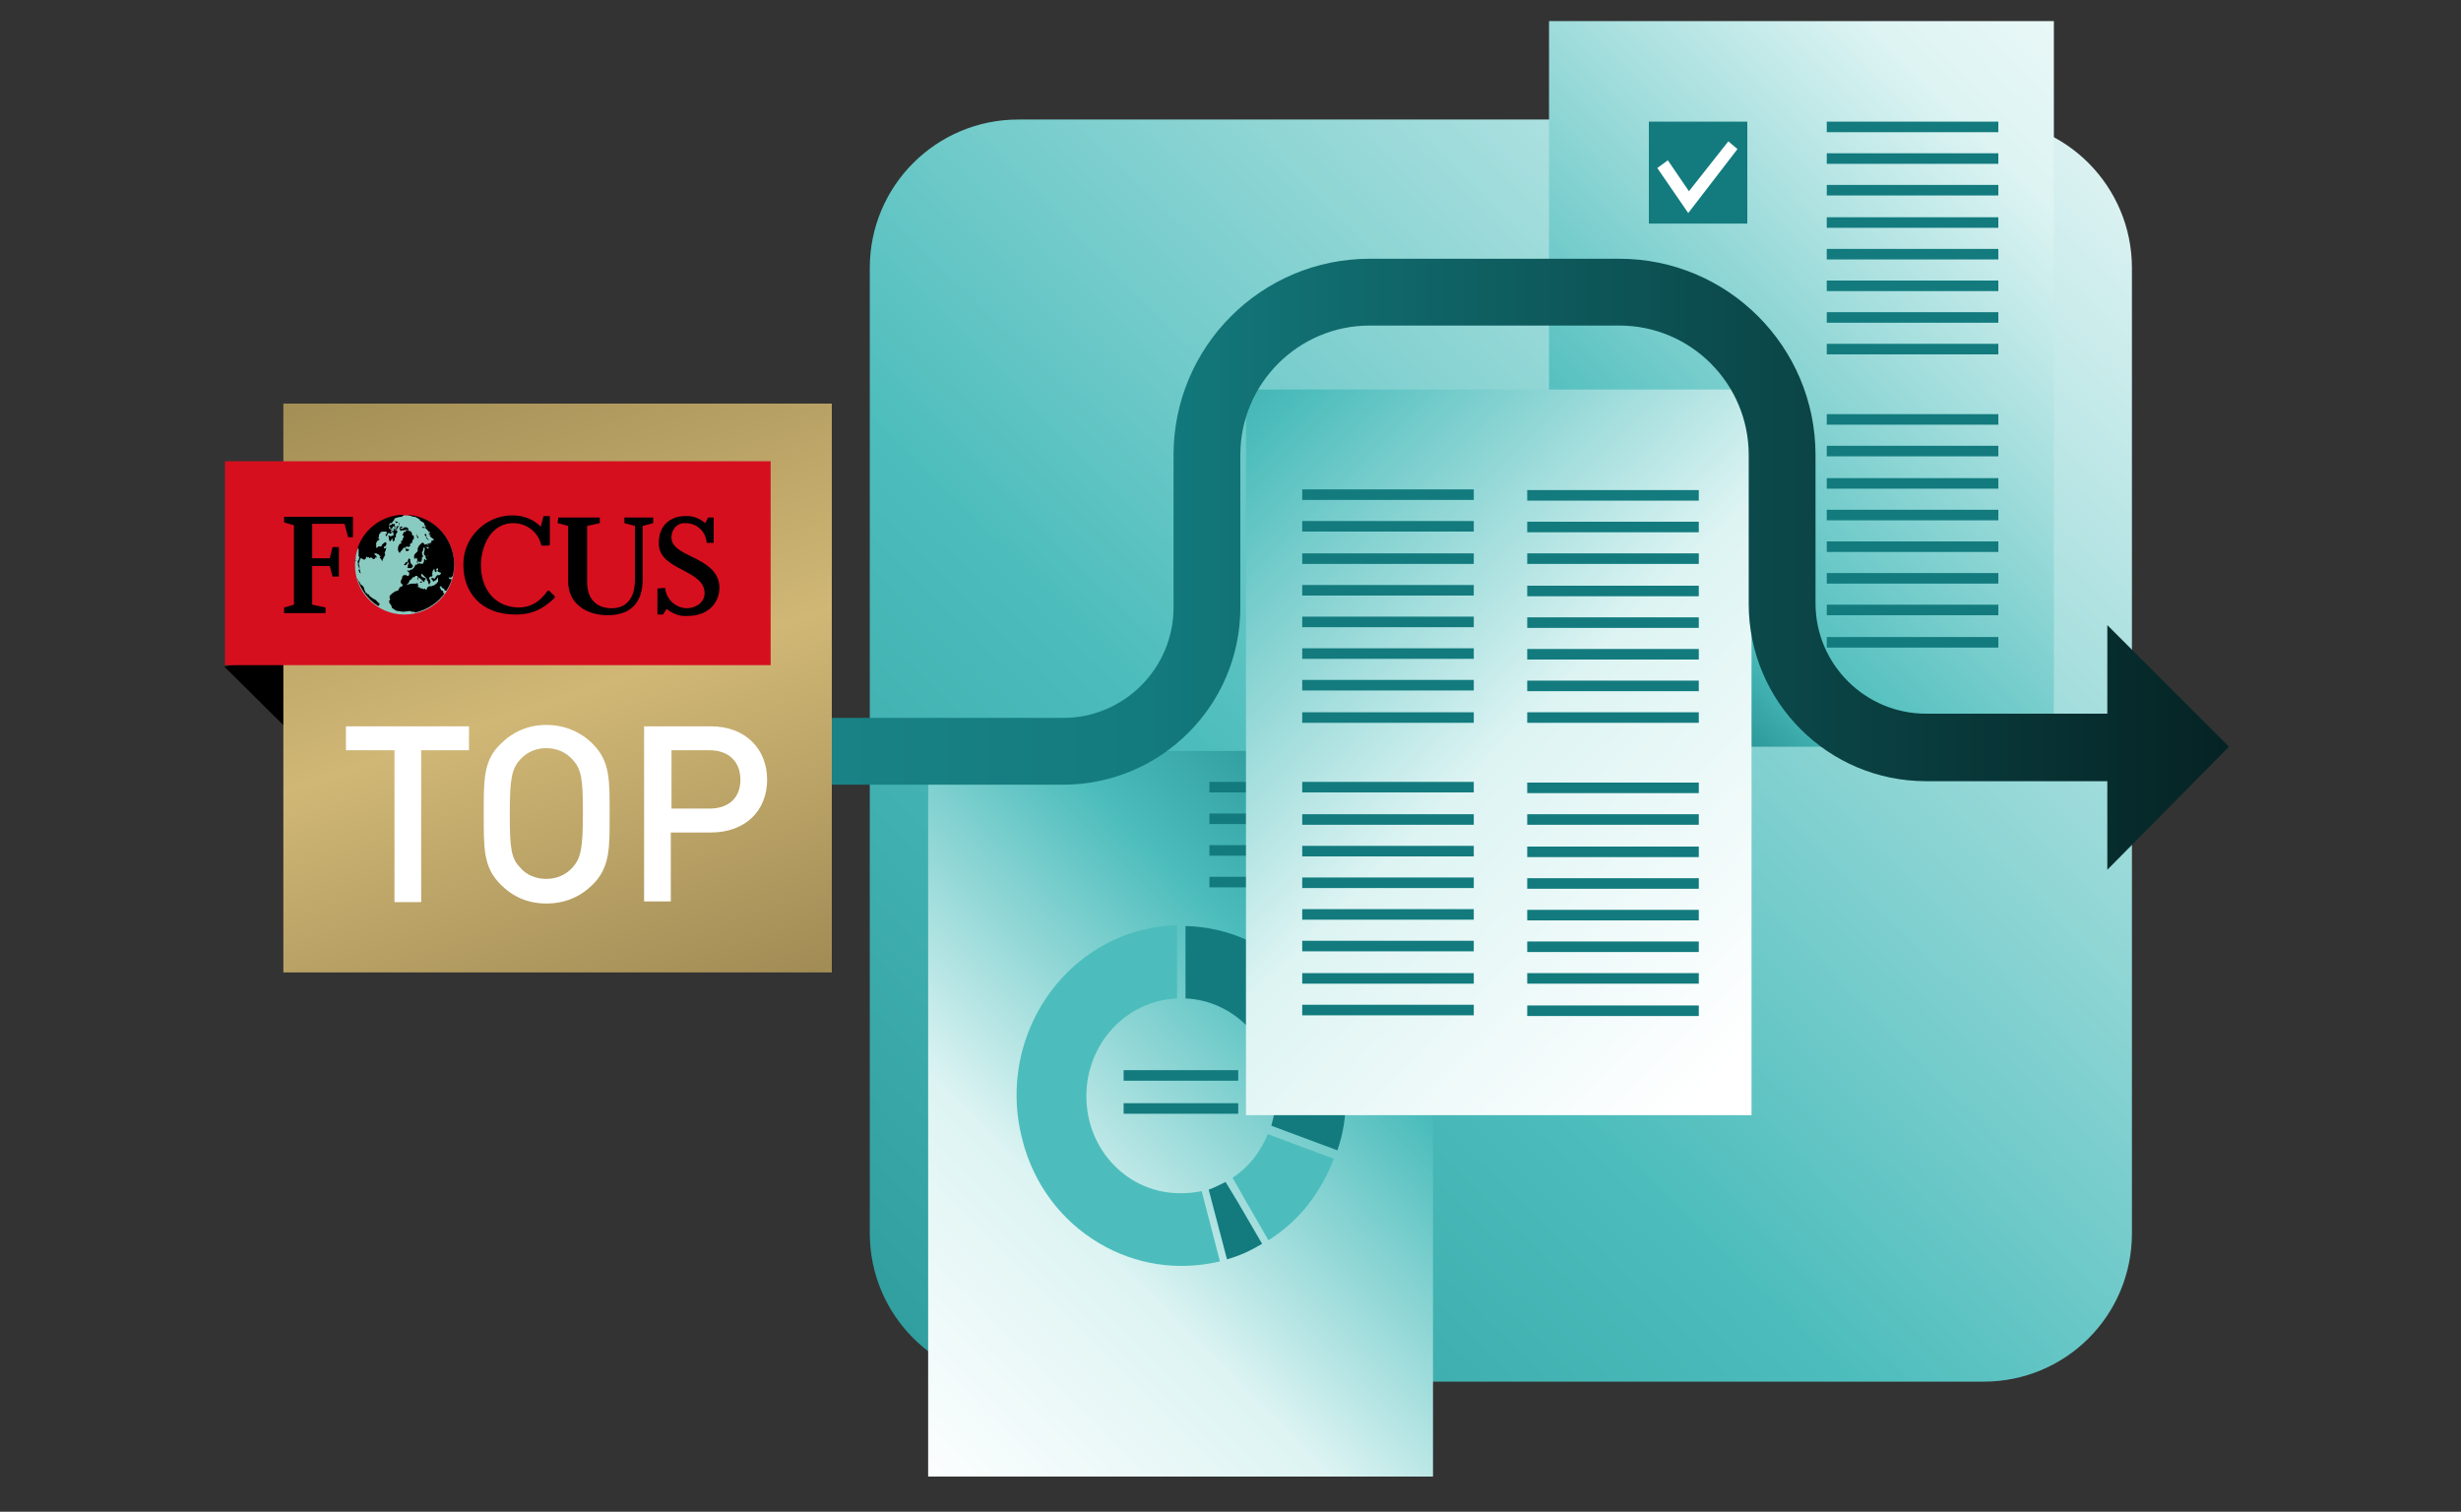 <?xml version="1.0" encoding="utf-8"?>
<!-- Generator: Adobe Illustrator 27.0.0, SVG Export Plug-In . SVG Version: 6.00 Build 0)  -->
<svg version="1.1" id="Ebene_1" xmlns="http://www.w3.org/2000/svg" xmlns:xlink="http://www.w3.org/1999/xlink" x="0px" y="0px"
	 viewBox="0 0 350 215" style="enable-background:new 0 0 350 215;" xml:space="preserve">
<rect x="0" y="0" width="350" height="215" fill="#333333" stroke="none"/>
<style type="text/css">
	.st0{fill:url(#SVGID_1_);}
	.st1{fill:url(#SVGID_00000062887103262577309960000016112645596970961795_);}
	.st2{fill:#4CBDBC;}
	.st3{fill:#137B7E;}
	.st4{fill:url(#SVGID_00000036253012918321416430000000956360983169343159_);}
	.st5{fill:#FFFFFF;}
	.st6{fill:url(#SVGID_00000109025963752464566020000006172052756779466905_);}
	.st7{fill:url(#SVGID_00000004511832293002139620000007553114331780426378_);}
	.st8{fill:url(#SVGID_00000016787751549051948140000009039682290465588619_);}
	.st9{enable-background:new    ;}
	.st10{fill:#D60F1F;}
	.st11{fill:#8ACBC1;}
	.st12{clip-path:url(#SVGID_00000010306913495083351440000010411538335509746576_);}
</style>
<linearGradient id="SVGID_1_" gradientUnits="userSpaceOnUse" x1="334.05" y1="-16.36" x2="-147.761" y2="475.411">
	<stop  offset="2.378885e-02" style="stop-color:#FFFFFF"/>
	<stop  offset="0.294" style="stop-color:#4CBDBC"/>
	<stop  offset="0.49" style="stop-color:#238E90"/>
	<stop  offset="0.611" style="stop-color:#137B7E"/>
	<stop  offset="0.982" style="stop-color:#000000"/>
</linearGradient>
<path class="st0" d="M282.1,196.5H144.8c-11.7,0-21.1-9.5-21.1-21.1V38.1c0-11.7,9.5-21.1,21.1-21.1h137.3
	c11.7,0,21.1,9.5,21.1,21.1v137.3C303.2,187.1,293.8,196.5,282.1,196.5z"/>
<linearGradient id="SVGID_00000183245280627777808660000014996261041597628040_" gradientUnits="userSpaceOnUse" x1="117.67" y1="208.655" x2="273.135" y2="53.19">
	<stop  offset="2.378885e-02" style="stop-color:#FFFFFF"/>
	<stop  offset="0.225" style="stop-color:#DDF4F3"/>
	<stop  offset="0.431" style="stop-color:#4CBDBC"/>
	<stop  offset="0.629" style="stop-color:#137B7E"/>
	<stop  offset="0.982" style="stop-color:#000000"/>
</linearGradient>
<rect x="132" y="106.8" style="fill:url(#SVGID_00000183245280627777808660000014996261041597628040_);" width="71.8" height="103.2"/>
<path class="st2" d="M154.5,155.9c0-7.5,5.7-13.6,12.9-13.9v-10.4c-1.9,0-3.6,0.3-5.5,0.8c-12.5,3.5-19.9,16.8-16.5,29.7
	c1.6,6.3,5.5,11.5,10.9,14.7c5.2,3.1,11.3,4,17.2,2.6l-2.6-10c-0.9,0.2-1.9,0.3-2.9,0.3C160.5,169.8,154.5,163.6,154.5,155.9z"/>
<path class="st3" d="M174.5,179.1c1.8-0.5,3.3-1.2,5-2.2l-3.5-6l-1.7-2.8c-0.8,0.4-1.6,0.8-2.4,1.1L174.5,179.1z"/>
<path class="st2" d="M175.3,167.5l1.7,3l3.4,5.9c4.4-2.8,7.4-6.7,9.3-11.6l-9.4-3.5C179.3,163.8,177.6,166,175.3,167.5z"/>
<path class="st3" d="M181.4,155.9c0,1.5-0.2,2.9-0.6,4.2l9.4,3.5c0.9-2.6,1.2-4.9,1.2-7.7c0-13.2-10.2-23.9-22.8-24.2V142
	C175.7,142.3,181.4,148.4,181.4,155.9z"/>
<rect x="172" y="124.7" class="st3" width="24.4" height="1.5"/>
<rect x="172" y="120.2" class="st3" width="24.4" height="1.5"/>
<rect x="172" y="115.7" class="st3" width="24.4" height="1.5"/>
<rect x="172" y="111.2" class="st3" width="24.4" height="1.5"/>
<rect x="159.8" y="152.2" class="st3" width="16.3" height="1.5"/>
<rect x="159.8" y="156.9" class="st3" width="16.3" height="1.5"/>
<linearGradient id="SVGID_00000073719727555029251760000002593075272042849704_" gradientUnits="userSpaceOnUse" x1="329.762" y1="-18.933" x2="156.397" y2="154.433">
	<stop  offset="2.378885e-02" style="stop-color:#FFFFFF"/>
	<stop  offset="0.248" style="stop-color:#DDF4F3"/>
	<stop  offset="0.548" style="stop-color:#4CBDBC"/>
	<stop  offset="0.629" style="stop-color:#137B7E"/>
	<stop  offset="0.982" style="stop-color:#000000"/>
</linearGradient>
<rect x="220.3" y="3" style="fill:url(#SVGID_00000073719727555029251760000002593075272042849704_);" width="71.8" height="103.2"/>
<g>
	<g>
		<rect x="259.8" y="90.6" class="st3" width="24.4" height="1.5"/>
	</g>
	<g>
		<rect x="259.8" y="86" class="st3" width="24.4" height="1.5"/>
	</g>
	<g>
		<rect x="259.8" y="81.5" class="st3" width="24.4" height="1.5"/>
	</g>
	<g>
		<rect x="259.8" y="77" class="st3" width="24.4" height="1.5"/>
	</g>
	<g>
		<rect x="259.8" y="72.5" class="st3" width="24.4" height="1.5"/>
	</g>
	<g>
		<rect x="259.8" y="68" class="st3" width="24.4" height="1.5"/>
	</g>
	<g>
		<rect x="259.8" y="63.4" class="st3" width="24.4" height="1.5"/>
	</g>
	<g>
		<rect x="259.8" y="58.9" class="st3" width="24.4" height="1.5"/>
	</g>
	<g>
		<rect x="259.8" y="48.9" class="st3" width="24.4" height="1.5"/>
	</g>
	<g>
		<rect x="259.8" y="44.4" class="st3" width="24.4" height="1.5"/>
	</g>
	<g>
		<rect x="259.8" y="39.9" class="st3" width="24.4" height="1.5"/>
	</g>
	<g>
		<rect x="259.8" y="35.4" class="st3" width="24.4" height="1.5"/>
	</g>
	<g>
		<rect x="259.8" y="30.9" class="st3" width="24.4" height="1.5"/>
	</g>
	<g>
		<rect x="259.8" y="26.3" class="st3" width="24.4" height="1.5"/>
	</g>
	<g>
		<rect x="259.8" y="21.8" class="st3" width="24.4" height="1.5"/>
	</g>
	<g>
		<rect x="259.8" y="17.3" class="st3" width="24.4" height="1.5"/>
	</g>
</g>
<rect x="234.5" y="17.3" class="st3" width="14" height="14.5"/>
<polygon class="st5" points="240.1,30.3 235.7,23.9 237.2,22.8 240.2,27.2 245.8,20.1 247.1,21.2 "/>
<linearGradient id="SVGID_00000008120205661790285930000010394810932892233861_" gradientUnits="userSpaceOnUse" x1="256.345" y1="150.208" x2="64.149" y2="-41.988">
	<stop  offset="2.378885e-02" style="stop-color:#FFFFFF"/>
	<stop  offset="0.225" style="stop-color:#DDF4F3"/>
	<stop  offset="0.431" style="stop-color:#4CBDBC"/>
	<stop  offset="0.629" style="stop-color:#137B7E"/>
	<stop  offset="0.982" style="stop-color:#000000"/>
</linearGradient>
<polygon style="fill:url(#SVGID_00000008120205661790285930000010394810932892233861_);" points="177.2,55.4 249.1,55.4 
	249.1,158.6 177.2,158.6 "/>
<g>
	<g>
		<rect x="185.2" y="69.6" class="st3" width="24.4" height="1.5"/>
	</g>
	<g>
		<rect x="185.2" y="74.1" class="st3" width="24.4" height="1.5"/>
	</g>
	<g>
		<rect x="185.2" y="78.7" class="st3" width="24.4" height="1.5"/>
	</g>
	<g>
		<rect x="185.2" y="83.2" class="st3" width="24.4" height="1.5"/>
	</g>
	<g>
		<rect x="185.2" y="87.7" class="st3" width="24.4" height="1.5"/>
	</g>
	<g>
		<rect x="185.2" y="92.2" class="st3" width="24.4" height="1.5"/>
	</g>
	<g>
		<rect x="185.2" y="96.7" class="st3" width="24.4" height="1.5"/>
	</g>
	<g>
		<rect x="185.2" y="101.3" class="st3" width="24.4" height="1.5"/>
	</g>
	<g>
		<rect x="185.2" y="111.2" class="st3" width="24.4" height="1.5"/>
	</g>
	<g>
		<rect x="185.2" y="115.8" class="st3" width="24.4" height="1.5"/>
	</g>
	<g>
		<rect x="185.2" y="120.3" class="st3" width="24.4" height="1.5"/>
	</g>
	<g>
		<rect x="185.2" y="124.8" class="st3" width="24.4" height="1.5"/>
	</g>
	<g>
		<rect x="185.2" y="129.3" class="st3" width="24.4" height="1.5"/>
	</g>
	<g>
		<rect x="185.2" y="133.8" class="st3" width="24.4" height="1.5"/>
	</g>
	<g>
		<rect x="185.2" y="138.4" class="st3" width="24.4" height="1.5"/>
	</g>
	<g>
		<rect x="185.2" y="142.9" class="st3" width="24.4" height="1.5"/>
	</g>
	<g>
		<rect x="217.2" y="69.7" class="st3" width="24.4" height="1.5"/>
	</g>
	<g>
		<rect x="217.2" y="74.2" class="st3" width="24.4" height="1.5"/>
	</g>
	<g>
		<rect x="217.2" y="78.7" class="st3" width="24.4" height="1.5"/>
	</g>
	<g>
		<rect x="217.2" y="83.3" class="st3" width="24.4" height="1.5"/>
	</g>
	<g>
		<rect x="217.2" y="87.8" class="st3" width="24.4" height="1.5"/>
	</g>
	<g>
		<rect x="217.2" y="92.3" class="st3" width="24.4" height="1.5"/>
	</g>
	<g>
		<rect x="217.2" y="96.8" class="st3" width="24.4" height="1.5"/>
	</g>
	<g>
		<rect x="217.2" y="101.3" class="st3" width="24.4" height="1.5"/>
	</g>
	<g>
		<rect x="217.2" y="111.3" class="st3" width="24.4" height="1.5"/>
	</g>
	<g>
		<rect x="217.2" y="115.8" class="st3" width="24.4" height="1.5"/>
	</g>
	<g>
		<rect x="217.2" y="120.4" class="st3" width="24.4" height="1.5"/>
	</g>
	<g>
		<rect x="217.2" y="124.9" class="st3" width="24.4" height="1.5"/>
	</g>
	<g>
		<rect x="217.2" y="129.4" class="st3" width="24.4" height="1.5"/>
	</g>
	<g>
		<rect x="217.2" y="133.9" class="st3" width="24.4" height="1.5"/>
	</g>
	<g>
		<rect x="217.2" y="138.4" class="st3" width="24.4" height="1.5"/>
	</g>
	<g>
		<rect x="217.2" y="143" class="st3" width="24.4" height="1.5"/>
	</g>
</g>
<linearGradient id="SVGID_00000176044640442929998350000018102706650068001452_" gradientUnits="userSpaceOnUse" x1="-193.934" y1="80.147" x2="388.163" y2="80.147">
	<stop  offset="2.378885e-02" style="stop-color:#FFFFFF"/>
	<stop  offset="0.249" style="stop-color:#4CBDBC"/>
	<stop  offset="0.414" style="stop-color:#238E90"/>
	<stop  offset="0.611" style="stop-color:#137B7E"/>
	<stop  offset="0.982" style="stop-color:#000000"/>
</linearGradient>
<path style="fill:url(#SVGID_00000176044640442929998350000018102706650068001452_);" d="M317,106.2l-17.3-17.3v12.6h-25.8
	c-8.6,0-15.7-7-15.7-15.7V64.7c0-15.4-12.5-27.9-27.9-27.9h-35.5c-15.4,0-27.9,12.5-27.9,27.9v21.7c0,8.6-7,15.7-15.7,15.7h-41.1
	v9.5h41.1c13.9,0,25.2-11.3,25.2-25.2V64.7c0-10.2,8.3-18.4,18.4-18.4h35.5c10.2,0,18.4,8.3,18.4,18.4v21.2
	c0,13.9,11.3,25.2,25.2,25.2h25.8v12.6L317,106.2z"/>
<g id="Text">
	<polygon points="31.9,94.8 44.1,106.9 46.9,91.8 	"/>
	
		<linearGradient id="SVGID_00000043428299573270582530000015491803056319702719_" gradientUnits="userSpaceOnUse" x1="63.203" y1="929.737" x2="95.164" y2="1025.265" gradientTransform="matrix(1 0 0 1 0 -880)">
		<stop  offset="0" style="stop-color:#A28C55"/>
		<stop  offset="0" style="stop-color:#A38E55"/>
		<stop  offset="0.52" style="stop-color:#D0B776"/>
		<stop  offset="1" style="stop-color:#A28C55"/>
		<stop  offset="1" style="stop-color:#A38E55"/>
	</linearGradient>
	
		<rect x="40.3" y="57.4" style="fill:url(#SVGID_00000043428299573270582530000015491803056319702719_);" width="78" height="80.9"/>
	<g class="st9">
		<path class="st5" d="M59.9,106.7v21.6h-3.8v-21.6h-6.9v-3.4h17.5v3.4H59.9z"/>
	</g>
	<g class="st9">
		<path class="st5" d="M84.3,125.8c-1.7,1.7-3.9,2.7-6.6,2.7s-4.8-1-6.5-2.7c-2.5-2.5-2.4-5.2-2.4-10s-0.1-7.6,2.4-10
			c1.7-1.7,3.9-2.7,6.5-2.7s4.9,1,6.6,2.7c2.5,2.5,2.4,5.2,2.4,10C86.7,120.5,86.8,123.3,84.3,125.8z M81.4,108
			c-0.9-1-2.2-1.6-3.7-1.6S74.9,107,74,108c-1.2,1.3-1.5,2.7-1.5,7.7s0.2,6.4,1.5,7.7c0.8,1,2.2,1.6,3.7,1.6s2.8-0.6,3.7-1.6
			c1.2-1.3,1.5-2.7,1.5-7.7S82.7,109.4,81.4,108z"/>
	</g>
	<g class="st9">
		<path class="st5" d="M101.1,118.4h-5.7v9.8h-3.8v-24.9h9.5c4.9,0,8,3.2,8,7.6S106,118.4,101.1,118.4z M100.9,106.7h-5.4v8.3h5.4
			c2.7,0,4.4-1.5,4.4-4.1C105.3,108.2,103.5,106.7,100.9,106.7z"/>
	</g>
	<rect x="32" y="65.6" class="st10" width="77.6" height="29"/>
	<polyline points="41.8,86.1 41.8,76.8 41.8,74.7 40.4,74.3 40.4,73.5 50.2,73.5 50.2,76.4 49.5,76.4 49,74.5 44.4,74.5 44.4,79.4 
		46.9,79.4 47.3,77.8 48.2,77.8 48.2,82 47.3,82 46.9,80.5 44.4,80.5 44.4,86 46.3,86.4 46.3,87.2 40.4,87.2 40.4,86.4 41.8,86 	"/>
	<path class="st11" d="M50.5,80.3c0-3.9,3.2-7,7.1-7s7,3.2,7,7.1s-3.2,7-7.1,7S50.4,84.2,50.5,80.3"/>
	<g>
		<g>
			<g>
				<g>
					<defs>
						<path id="SVGID_00000035506880625799502210000009441742186226760833_" d="M50.5,80.3c0.1,3.9,3.2,7,7.1,7c3.9-0.1,7-3.2,7-7.1
							c-0.1-3.9-3.2-7-7.1-7S50.4,76.4,50.5,80.3L50.5,80.3"/>
					</defs>
					<clipPath id="SVGID_00000062872743937317380730000012520828213858308238_">
						<use xlink:href="#SVGID_00000035506880625799502210000009441742186226760833_"  style="overflow:visible;"/>
					</clipPath>
					<g style="clip-path:url(#SVGID_00000062872743937317380730000012520828213858308238_);">
						<path d="M51.1,81.4C51.1,81.4,51.2,81.4,51.1,81.4L51.1,81.4c0.2,0.1,0.2,0.2,0.2,0.2v-0.1c-0.1-0.2-0.1-0.5-0.2-0.6
							c0,0.1,0,0.1,0,0.2l0,0C51.1,81,51,81,51,81v0.2C51.1,81.2,51.1,81.4,51.1,81.4 M51.1,80.9L51.1,80.9L51.1,80.9
							c0.1-0.1,0-0.5-0.1-0.8l0,0c0-0.2-0.1-0.3-0.1-0.3l-0.1-0.1c0,0.1,0,0.1,0.1,0.2c0,0.1,0,0.2,0,0.2l0,0v0.1
							c0,0.1,0.1,0.1,0,0.2l0.1,0.1v0.1C51,80.6,51.1,80.8,51.1,80.9 M59.4,82.6L59.4,82.6l0.1-0.3l-0.1-0.1v0.1v0.1V82.6z
							 M54.4,79.2L54.4,79.2L54.4,79.2H54c0,0.2,0.1,0.2,0.2,0.3v0.1h0.1c0,0.1,0,0.1,0,0.2c0.1,0,0.1-0.1,0.1-0.1
							c0-0.1,0-0.1,0-0.1l0.1-0.1v-0.1l0.1-0.1C54.5,79.3,54.4,79.3,54.4,79.2 M57.4,75.1L57.4,75.1L57.4,75.1l-0.2,0.1
							c-0.1,0-0.1,0-0.2,0h0h-0.1l0.1-0.1c-0.1,0-0.1,0-0.2,0c0,0.1,0,0.1,0,0.1l0.1,0.1v0.1l0.1,0.1c0.1,0,0.1,0,0.2-0.1
							c0.1,0.1,0.6-0.1,0.8,0h0.1c0.1-0.1-0.1-0.2-0.1-0.3C58,75,57.4,74.9,57.4,75.1 M59.5,82L59.5,82l-0.1,0.2l0.1,0.1
							C59.5,82.2,59.5,82,59.5,82z M56.9,75.1c0.2,0,0.3-0.1,0.4-0.2C57.2,74.9,56.8,74.8,56.9,75.1 M53.1,79.1L53.1,79.1l0.2,0.1
							c0.1,0.1,0.2,0.1,0.3,0.1c0-0.1-0.1-0.2-0.1-0.2V79h-0.2l0.1,0.1C53.3,79.1,53.1,79.1,53.1,79.1 M54.5,78.9L54.5,78.9
							c-0.1,0-0.2,0.1-0.4,0.1L54.5,78.9C54.5,79,54.5,79,54.5,78.9 M60.3,74.9L60.3,74.9L60.3,74.9v0.2l0.1,0.1L60.3,74.9z
							 M60,82.9L60,82.9L60,82.9L60,82.9v-0.2h-0.1h-0.1l-0.1,0.1L60,82.9L60,82.9L60,82.9z M60.6,76.3L60.6,76.3L60.6,76.3
							L60.6,76.3v0.2l0.1,0.1l0.1,0.1l0.1,0.1H61l-0.1-0.1l-0.1-0.1L60.6,76.3L60.6,76.3L60.6,76.3l0.1-0.1l-0.1-0.1V76l-0.1-0.1
							L60.4,76v0.1L60.6,76.3L60.6,76.3z M59.9,74L59.9,74L59.9,74L59.9,74L59.9,74l0.2,0.1l0,0l0,0V74H59.9L59.9,74z M60,75L60,75
							L60,75l0.2,0.1l0.1-0.1l-0.1-0.1L60,75L60,75z M61.3,82.9L61.3,82.9L61.3,82.9L61.3,82.9L61.3,82.9l-0.2-0.1L61.3,82.9
							L61.3,82.9z M59.2,76.2L59.2,76.2l0.1,0.1l0.1,0.2l0.1,0.1v-0.1v-0.1l-0.1-0.1l0,0v-0.1H59.2l-0.1,0.1L59.2,76.2z M59.4,76
							L59.4,76h-0.2v0.1L59.4,76L59.4,76z M56.7,74.3C56.6,74.3,56.6,74.3,56.7,74.3v0.2l0,0c0,0.1,0.1,0.1,0.1,0.1v-0.1
							C56.8,74.4,56.7,74.4,56.7,74.3 M58.1,80.8h0.2h0.2l0.1-0.1l0.1-0.1v-0.2l-0.2-0.2l-0.1-0.1l0,0V80v-0.1l-0.1-0.1l0.1-0.2
							l-0.2-0.1l0.1-0.1h-0.1l0,0l-0.1,0.1L58,79.7v0.2l0.1,0.2l0.1,0.1l0,0l0,0l-0.1,0L58,80.4v0.1v0.1l-0.1,0.1L58.1,80.8
							L58.1,80.8z M56.8,74.7L56.8,74.7l-0.1,0.1C56.8,74.8,56.9,74.8,56.8,74.7C56.9,74.5,56.8,74.7,56.8,74.7 M54.8,76
							C54.8,76.1,54.8,76.1,54.8,76l0.1,0.2l0,0l0,0v0.1l0.1-0.1l0,0c0.1-0.1,0.1-0.2,0.2-0.4C55,75.9,54.9,76,54.8,76 M55.9,75.5
							L55.9,75.5c-0.1-0.1-0.2,0-0.2,0l0,0l0,0C55.7,75.6,55.7,75.6,55.9,75.5v0.2c0,0.1,0,0.1,0.1,0.1c-0.1,0.1-0.1,0.1-0.1,0.1
							L56,76v0.1c-0.1,0-0.1,0.1-0.2,0.1l0,0l0,0h-0.1l-0.1,0.1l-0.2-0.1l0,0l0,0l0,0h-0.1l0,0l0,0h-0.1c0.1,0.1,0.1,0.3,0.1,0.4
							l0,0c0,0.1,0.1,0.2,0.1,0.4c0.1-0.1,0.1-0.1,0.1-0.2h-0.1v0.1l0.1,0.1c0.1-0.1,0.1-0.2,0.1-0.2c0.1,0,0.1-0.1,0.2-0.2l0.1,0.1
							c-0.1,0.1-0.1,0.2,0,0.3c0.1-0.1,0.2-0.1,0.2-0.1c0-0.1,0.1-0.2,0-0.4c0.1,0,0.1-0.1,0.2-0.1l0,0v-0.2c0-0.1,0-0.2,0-0.2
							c0.1-0.1,0.1-0.2,0.2-0.3c0-0.1,0-0.1,0-0.1l0,0v-0.1C56.2,75.3,56,75.4,55.9,75.5 M56.8,73.2L56.8,73.2
							c-3.7,0.4-6.5,3.4-6.5,7.1c0.1,2.6,1.5,5,3.7,6.3v-0.1c0-0.1-0.1-0.1-0.1-0.1l0,0c-0.3-0.2,0.1-0.3,0.1-0.5
							c-0.2-0.2-0.4-0.4-0.6-0.6c-0.3-0.1-0.5-0.3-0.8-0.5l0,0l-0.2-0.3l-0.1,0.1v-0.1l-0.1-0.1c-0.1-0.1-0.1-0.1-0.2-0.1
							c-0.1-0.1,0-0.1,0-0.1v0c-0.1-0.1-0.1-0.2-0.2-0.4l0,0c0-0.3-0.3-0.6-0.4-0.6c-0.1-0.1-0.1-0.1-0.1-0.1L51.2,83v-0.1l0,0
							c0-0.1,0-0.1-0.1-0.1c-0.1-0.1-0.3-0.7-0.5-1l0,0c-0.1-0.1-0.1-0.2-0.1-0.2v0.1c0-0.1-0.1-0.5-0.1-0.7l0,0
							c0-0.1,0-0.2-0.1-0.2c0.1-0.2,0.1-0.4,0.1-0.6l0,0c0-0.1,0-0.1,0-0.1c0.1-0.1,0.1-0.1,0.1-0.2c0-0.1,0.1-0.1,0.1-0.2l-0.1-0.1
							c0.1-0.1,0.1-0.2,0-0.3h-0.1c0-0.1,0.1-0.1,0.1-0.1l0,0c0-0.2,0.1-0.4,0.1-0.6c0.1-0.1,0.1-0.2,0.1-0.3l0,0l0.1-0.1
							c0-0.1,0-0.1,0-0.1l0.1-0.1c0.1,0,0.1,0.1,0.1,0.1c0,0.1,0,0.1,0,0.2l0,0c0,0.1,0,0.2,0,0.4l0,0c0,0.1,0,0.2,0,0.4
							c0.1,0.1,0.1,0.1,0.1,0.2l0,0c0,0.2-0.2,0.5-0.2,0.7l0.1,0.1c0.2-0.2,0.1-0.5,0.3-0.7h0.1c0.1,0.1,0.2,0.1,0.4,0.2
							c0.1,0,0.1-0.1,0.2-0.1v-0.1c0-0.1,0.1-0.1,0.1-0.2c0.1-0.1,0.1-0.1,0.1-0.1c-0.1,0.1-0.1,0.1-0.1,0.2L52,79.4
							c0.1,0,0.1-0.1,0.1-0.1c0-0.1,0.1-0.1,0.1-0.2v0.1l0.1,0.1c0.2-0.1,0.1-0.1,0.2,0v-0.1v0.1c0,0.1,0.1,0.1,0.1,0.1l0,0
							c0.1-0.2,0.1-0.1,0.2-0.1s0.2,0.1,0.2,0.2c0,0,0,0,0.1,0h0.2v-0.1c0.1-0.1,0.1-0.1,0.1-0.2h0v-0.1V79l-0.2-0.2
							c0.1-0.1,0.2-0.1,0.4-0.1v0.1h0.2c0.1,0.1,0.2,0.3,0.4,0.4c0.1,0,0.1,0,0.2,0l0.1,0.1c0.1-0.1,0.2-0.1,0.2-0.2V79l0.1-0.1
							c0-0.1-0.1-0.1-0.1-0.2l0,0l0,0c0-0.2,0.2-0.4,0.2-0.7l0.1-0.1c-0.1,0-0.2,0.1-0.4,0.1c0-0.1,0-0.1,0-0.1l0,0
							c0-0.1,0-0.1,0-0.1l0.3-0.2c0-0.1,0-0.2,0.1-0.2l-0.1-0.2v-0.1c-0.2,0-0.4,0.2-0.6,0.4v0.1c-0.1,0.2-0.3,0.1-0.5,0.1
							c-0.1,0.1-0.1,0.2-0.2,0.2l0,0h-0.1l0,0l0,0v-0.7c0.1-0.1,0.1-0.3,0.4-0.4l0.1-0.1l-0.2-0.1c0-0.1,0.1-0.2,0.1-0.4l0,0
							c0-0.1,0-0.2,0-0.2c0.1-0.1,0.2-0.1,0.2-0.2v-0.1c0.2-0.1,0.4-0.1,0.7-0.1h0.1l0.1,0.1v0.1l0.1,0.1c0.1-0.1,0.2-0.1,0.3-0.1
							v0.1h0.1l0.2-0.1l0.1-0.1v-0.1c-0.1,0-0.2,0.1-0.2,0.1l-0.1-0.1c0.1,0,0.1,0,0.1-0.1l0,0c0.1,0,0.1-0.1,0.1-0.1h-0.1
							c0.1-0.1,0.2-0.2,0.4-0.2c-0.1,0-0.2,0-0.2,0l-0.1,0.1c-0.1,0-0.2,0-0.3,0l0.1-0.1h0.1l0.1-0.1c0-0.1-0.1-0.1-0.1-0.1
							l-0.2,0.2l-0.1-0.1c0-0.1,0.1-0.2,0.1-0.2l0,0c0,0,0,0,0-0.1l-0.1-0.1l0.1-0.1c0-0.1,0-0.1,0-0.1l0.1-0.1h0.2
							c0.1-0.1,0.1-0.2,0.2-0.2v-0.1L56,74h-0.1l0,0l0,0H56l0,0l0.1-0.1c-0.1-0.1,0.1-0.2,0.1-0.2c0.3-0.1,0.6-0.2,1-0.2v-0.1
							c0.1,0,0.2-0.1,0.2-0.2c-0.2,0-0.2-0.1-0.2-0.1l0.1-0.1L57,73.2 M58.2,73.1L58,73.2l0.2,0.1l0.3,0.1l0.3,0.1H59l0.2,0.1
							l0.2,0.1l0.3,0.2V74l0.3,0.2l0.2,0.1l0.1,0.1l0,0l0.1,0.1l-0.1,0.1l0.2,0.2l0.2,0.3L60.6,75l-0.1-0.1h-0.1l0,0l0,0l0.1,0.2
							l0.2,0.2l0.2,0.2l0,0l0.1,0.2l0.1-0.1l0.1,0.1h-0.1v0.2H61h-0.1l0.5,0.3l0,0h0.1l0,0l0.2,0.2l-0.1-0.1l-0.1-0.1h-0.1h0.1l0,0
							l0,0h-0.1l-0.3-0.1v0.1l0.1,0.1l0.1,0.1l0.1,0.1l0,0l0.3,0.2v0.1l-0.3,0.1L61.3,77l0.1,0.2l-0.3,0v0.1l0,0v0.1L61,77.3l0,0
							h-0.2v0.1l0,0l0.1,0.1l0.1,0.1v0.1l-0.1,0.1l0.1,0.1L60.9,78l0.1,0.1L60.8,78l0,0l-0.1-0.1l-0.2-0.1h0.2h0.2l0.1-0.1l-0.1-0.2
							h-0.1l-0.1-0.1h-0.2l-0.1,0.1l0,0l-0.1-0.2l0,0l-0.1-0.1H60l-0.1,0.1l0,0l-0.1,0.1l-0.1,0.1l-0.1,0.1l-0.1,0.2L59.4,78l0,0.2
							l0,0l0,0v0.2l-0.1,0.1l-0.2,0.2L59,78.8L58.9,79v0.1l0,0v0.1v0.2l0.1,0.1l0.1-0.1l0.1-0.1l0.1,0.2l0.1,0.2l0.1,0.2h0.4v-0.1
							l0.1-0.1v-0.1v-0.1v-0.2l0.1-0.1l0.1-0.1L60.1,79l0,0L60,78.6l0.1-0.2l0.1-0.2V78l0,0v-0.1h0.2V78l0,0v0.2l-0.1,0.4v0.2l0,0
							l0.1,0.2l0.2,0.1h0.2l0.1-0.1v0.1h-0.1h-0.1h-0.1l0,0l0,0l-0.1,0.1v0.1l0.1,0.1l0,0v0.1l0.1,0.1l-0.1,0.1l-0.2-0.2l-0.1,0.1
							v0.1v0.1v0.1L60.2,80v0.1l-0.1,0.1L60,80.1l0,0.1l0,0h-0.1l-0.2-0.1l0,0l-0.2,0.1l-0.1-0.1l0,0l0,0v-0.3v-0.2l0,0l-0.1,0.2V80
							l0.1,0.2l0,0l0,0l-0.1,0.1h-0.2L59,80.5l-0.1,0.2l-0.1,0.1l-0.1,0.1L58.6,81h-0.2l-0.1,0.1l0,0l-0.1,0.1L58,81.1l-0.1,0.1
							l0.1,0.1h0.1l0.1,0.2v0.2l-0.1,0.2l0,0l0,0h-0.2l-0.1-0.1l0,0h-0.1h-0.2h-0.1l-0.1,0.1l0,0L57.2,82v0.2l-0.1,0.2L57,82.6v0.1
							v0.2l0.1,0.1l0.1,0.1l0,0l0.1,0.1h0.5l0.1-0.1l0,0L58,83l0.1-0.1l0.1-0.2l0.1-0.2l0.2-0.1l0.1-0.1v-0.1l0.1-0.1h0.2L59,82
							l0.1-0.1l0,0h0.1h0.1l0,0l0.1,0.1l0.1,0.1l0.1,0.1l0.2,0.1l0.1,0.1l0.1,0.1l0.1,0.1l0.2,0.2l0.1-0.2v-0.1l0.1-0.1l0.1-0.1
							l-0.2-0.1h-0.1l0,0l-0.1-0.1h-0.1L60,82l-0.1-0.1l0,0l0,0v-0.1v-0.1l0.1-0.1l0.1,0.1l0.1,0.1l0.1,0.1l0.1,0.1l0,0l0,0l0.1,0.1
							l0.1,0.1l0.1,0.1v0.2l0.1,0.1l0.1,0.2v0.1l0.1,0.2h0.1V83l0.1-0.2l0.1-0.1h-0.1v-0.1L61,82.2l0.1-0.1l0.1-0.1h0.2l0.1-0.1
							v-0.1l0,0v-0.1h-0.1l0.1-0.2v-0.2l0.1-0.2V81l0,0h0.1h0.2l-0.1,0.1v0.1l0.1,0.1l0.1,0.1l0.1-0.2l0,0v-0.1l0,0L62,81l0.1-0.1
							l0.1-0.1l0.1,0.1V81l-0.1,0.2l0.1,0.1l0.2,0.1h0.1l0,0l0,0l0.1,0.1v0.1l-0.1,0.1l-0.1,0.1h-0.1h-0.2l-0.1,0.1L62,82l-0.1,0.2
							l-0.1,0.1l0,0l0,0l-0.3-0.1h-0.1l-0.1,0.1l0.1,0.1l0.1,0.1l0.1,0.2h0.1l0.1-0.1l0.2-0.1l0.1-0.1l0.2-0.3l0,0v0.1v0.2v0.1v0.2
							l-0.1,0.1l0,0v0.1c-0.1,0-0.1,0.1-0.1,0.1H62c-0.2,0.4-0.6,0.2-0.6,0.4c-0.2-0.1-0.7,0-0.7,0.4l-0.1,0.1l-0.2-0.2l-0.1,0.1
							c-0.1,0-0.2-0.1-0.2-0.1c-0.1,0-0.3,0-0.4-0.1l-0.1-0.1h-0.2c0-0.1,0.1-0.2,0.1-0.3l-0.1-0.1V83l0,0v-0.1
							c-0.1,0-0.1,0.1-0.2,0.1s-0.2,0-0.4,0c-0.4,0-0.7,0.1-1,0.2h-0.1l0,0c-0.1,0-0.2,0-0.4-0.1h0.1c-0.1,0-0.2,0.2-0.2,0.3
							c-0.2,0-0.3,0.1-0.4,0.2c0,0.1-0.1,0.2-0.1,0.2l0,0c0,0,0,0,0,0.1c-0.1,0.1-0.3,0.1-0.4,0.2h-0.1c-0.3,0.2-0.6,0.4-0.8,0.7
							l0,0c0,0,0,0,0,0.1c0.1,0.1,0.1,0.1,0.1,0.1c-0.1-0.1-0.1,0-0.1,0.1l0.1,0.1c0,0.1-0.1,0.2-0.1,0.2c-0.1,0.1-0.1,0.1-0.1,0.1
							c0,0.1,0.1,0.1,0.1,0.1c-0.1,0.2,0.1,0.3,0.2,0.4v0.1c0.1,0.1,0.1,0.1,0.1,0.2c0,0.1,0.1,0.1,0,0.1l0.1,0.1
							c0.1,0,0.4,0.4,0.8,0.4c0.2,0,0.5,0.1,0.7,0.1c0.4,0,0.7-0.1,1.1-0.1l0.1,0.1c0.1,0,0.3,0,0.4,0l0.1,0.1h0.1
							c0.1,0.1-0.3,0.3-0.2,0.4H59v-0.3l0.2,0.1l-0.1,0.1h0.1l0,0c1.8-0.4,3.3-1.3,4.3-2.8c0-0.1,0.1-0.2,0.1-0.2
							c0-0.1,0.1-0.1,0.1-0.2c0,0,0-0.1,0.1-0.1V84v-0.1v-0.1l0,0v0.1V84l-0.1,0.1c-0.1,0.1-0.1,0.1-0.2,0.2l-0.1,0.2
							c-0.1,0.1-0.1,0-0.1,0c0.1-0.1-0.2-0.1-0.2-0.1s0-0.1-0.1-0.2l0,0c0.1-0.1,0-0.2-0.1-0.2h-0.1c0-0.1-0.1-0.1-0.1-0.1l0,0v-0.1
							l0,0c-0.1-0.1-0.1-0.2-0.2-0.3l-0.1-0.1c0.1,0.1,0.1,0.1,0.1,0.1h0.1l0.1-0.2l0.1,0.2l0.1,0.1l0.1,0.1h0.1l0.1,0.1v0.1l0,0
							l0.1,0.1l0,0h0.1l0.1,0.1l0,0l0.1,0.1l0,0l0.2-0.1v-0.2l0.1-0.1l0.1-0.2l0,0l0,0l0.1-0.2l0.1-0.2l0.1-0.2l0.1-0.1l0.1-0.2l0,0
							l0.1-0.1l0.1-0.2v-0.1l0.1-0.2l0.1-0.2v-0.1l-0.1,0.1h-0.1v-0.1l-0.3,0.3l-0.1,0.2l-0.1,0.1h-0.1v-0.1L64,82.4l-0.1-0.1l0,0
							l-0.1-0.2v0.1l0,0l0.1-0.1H64l0.1,0.1l0.1-0.1l0.1-0.1l0.1-0.1l0,0h0.1l0.1-0.1l0.1-0.1l0,0l0.1-0.2v-0.1l0.1-0.2l0,0l0,0l0,0
							v0.1v0.1l0.1-0.1v-0.1V81l0.1-0.1l0,0c0-0.2,0.1-0.4,0.1-0.6C64.5,76.6,61.8,73.5,58.2,73.1 M56.1,74.8L56.1,74.8
							C56.1,74.7,56,74.7,56.1,74.8L56.1,74.8c0.1-0.1,0-0.1,0-0.1l0.1-0.1c-0.1,0-0.1-0.1-0.1-0.1c-0.1,0-0.1,0-0.1,0l-0.1,0.1
							v-0.1h-0.1c-0.1,0-0.1,0.1-0.1,0.1l-0.1,0.1v-0.1l0,0c-0.1,0.1-0.2,0.1-0.2,0.1c0.1,0.1-0.1,0.1,0.1,0.2V75l0,0v0.1
							c0,0,0.1,0.1,0.2,0.1c0-0.1,0.1-0.1,0.1-0.1l0,0C55.9,74.8,56,74.8,56.1,74.8 M57.6,80.4l0.2-0.1l0.1-0.1v-0.1l0,0L58,80
							l-0.1-0.1h-0.1L57.7,80l-0.1,0.1v0.1l0,0l0,0l-0.2,0.1L57.6,80.4z M57.9,78.4L57.9,78.4l0.2-0.1l0.1-0.1l0,0l-0.1-0.1H58h-0.1
							L57.8,78h-0.1v0.1v0.1l0,0l0,0v0.1L57.9,78.4z M58.6,75.8C58.5,75.8,58.5,75.8,58.6,75.8l-0.2-0.2l0,0v-0.1
							c-0.1,0.1-0.2,0-0.2,0l0,0h-0.1l0,0l0,0l0,0c-0.2-0.1-0.2-0.1-0.3,0c-0.1,0-0.1,0-0.1,0v0.1c-0.1,0.1-0.2,0-0.3,0.1l0,0v0.1
							l-0.1,0.1V76l-0.1,0.1h0.1c0,0.1,0.1,0.1,0.1,0.1c0,0.1,0,0.1,0,0.2l0,0c-0.1,0.2-0.2,0.4-0.2,0.4h0.1l-0.1,0.1h-0.1L57,77.1
							l0.1,0.1c-0.1,0.2-0.2,0.1-0.3,0.2l0,0c-0.1,0.2-0.2,0.4-0.2,0.5c0,0.1,0,0.2,0,0.3l0,0c0,0.1,0.1,0.2,0.1,0.3l0.1,0.1h0.1
							c0-0.1,0.1-0.2,0.2-0.3l0,0c0.1-0.1,0.2-0.2,0.3-0.4c0.1,0,0.2,0,0.2,0c0.1,0,0.2-0.2,0.3-0.2l0.1,0.1c0.1,0,0.3-0.1,0.4-0.2
							c-0.1,0-0.1-0.1-0.1-0.1c0-0.1,0-0.1,0-0.1l0.1-0.1v-0.1l0.1,0.1l0.1-0.1c0-0.1,0-0.2,0.1-0.4l0.1-0.1l0.1-0.2l-0.1-0.1
							l0.1-0.1c0-0.1-0.1-0.1-0.1-0.1l0,0C58.5,76.1,58.6,75.9,58.6,75.8L58.6,75.8z M56.6,74.9L56.6,74.9L56.6,74.9L56.6,74.9
							L56.6,74.9L56.6,74.9L56.6,74.9L56.6,74.9L56.6,74.9L56.6,74.9L56.6,74.9h-0.2V75L56.6,74.9L56.6,74.9
							C56.5,74.9,56.6,74.9,56.6,74.9L56.6,74.9L56.6,74.9L56.6,74.9L56.6,74.9C56.6,74.9,56.6,74.9,56.6,74.9L56.6,74.9L56.6,74.9z
							 M56.6,75.4C56.6,75.3,56.6,75.3,56.6,75.4l-0.1-0.2v-0.1l0.1-0.1l0.1-0.2h-0.1l0,0c0,0,0,0-0.1,0c0,0.1,0,0.1-0.1,0.1l0,0
							C56.3,75,56.4,75.2,56.6,75.4L56.6,75.4z M56.2,75L56.2,75L56.2,75L56.2,75C56.2,74.9,56.1,75,56.2,75v-0.2h-0.1
							C56,74.9,56,74.9,56,74.9C56.1,75,56.1,75,56.2,75C56,75,56.1,75,56.2,75 M56.2,75.1L56.2,75.1L56,75.2l0,0L56.2,75.1v0.2
							l0.1,0.1l0.1-0.1l0.1-0.1l0,0L56.2,75.1z M56.2,74.1L56.2,74.1L56.2,74.1L56.2,74.1c0,0.1,0.1,0.2,0.1,0.3h0.1
							c0.1-0.1,0.1-0.1,0.2-0.1v-0.1l0,0l0,0l0,0h-0.2l0,0L56.2,74.1z M55.9,75.3L55.9,75.3l0.2-0.1h0.1h0.1l0,0l0.1,0.1h-0.1h-0.1
							l-0.1,0.1L55.9,75.3L55.9,75.3L55.9,75.3z"/>
					</g>
				</g>
			</g>
		</g>
	</g>
	<path d="M78,77.6h-1c-0.4-1.9-2.1-3.2-4-3.2c-3.2,0-4.6,3.3-4.6,6c0,3.2,1.8,5.9,5.3,6c1.7,0,3-0.7,4.2-2.4h0.2l0.8,0.8V85
		c-2.2,2.2-4.1,2.4-5.6,2.4c-5,0-7.4-3.3-7.4-7c-0.1-3.8,3-7,6.8-7.1c0.1,0,0.2,0,0.2,0c1.5,0,2.9,0.5,4,1.6l0.4-1.5h0.9v4.1"/>
	<path d="M79.4,73.6h5.9v0.8l-1.8,0.4V83c0.1,2.4,1.5,3.4,3.2,3.5c1.6,0.1,3.6-0.6,3.6-4.1v-7.6l-1.5-0.4v-0.8h4.1v0.8l-1.5,0.4v7.6
		c0,3.1-1.5,5.1-5,5.1c-2.8,0-5.6-1.5-5.6-4.8v-7.9l-1.5-0.4L79.4,73.6"/>
	<path d="M94.6,83.6c0.1,1.6,1.5,2.9,3.1,2.9c1,0,2.4-0.6,2.5-2c0.2-3.5-6.4-3.3-6.5-7.1c-0.1-2.8,1.8-4,3.7-4c1-0.1,2.1,0.3,2.9,1
		l0.4-0.8h0.8v3.6h-1c-0.1-1.6-1.4-2.8-3-2.8c-1-0.1-1.9,0.7-2,1.8c0,0,0,0,0,0.1c-0.2,3,6.3,2.7,6.8,6.9c0.2,2.4-1.5,4.4-4.5,4.4
		c-1.1,0.1-2.1-0.3-3-1l-0.5,0.8h-0.8v-3.7L94.6,83.6L94.6,83.6L94.6,83.6z"/>
</g>
</svg>

